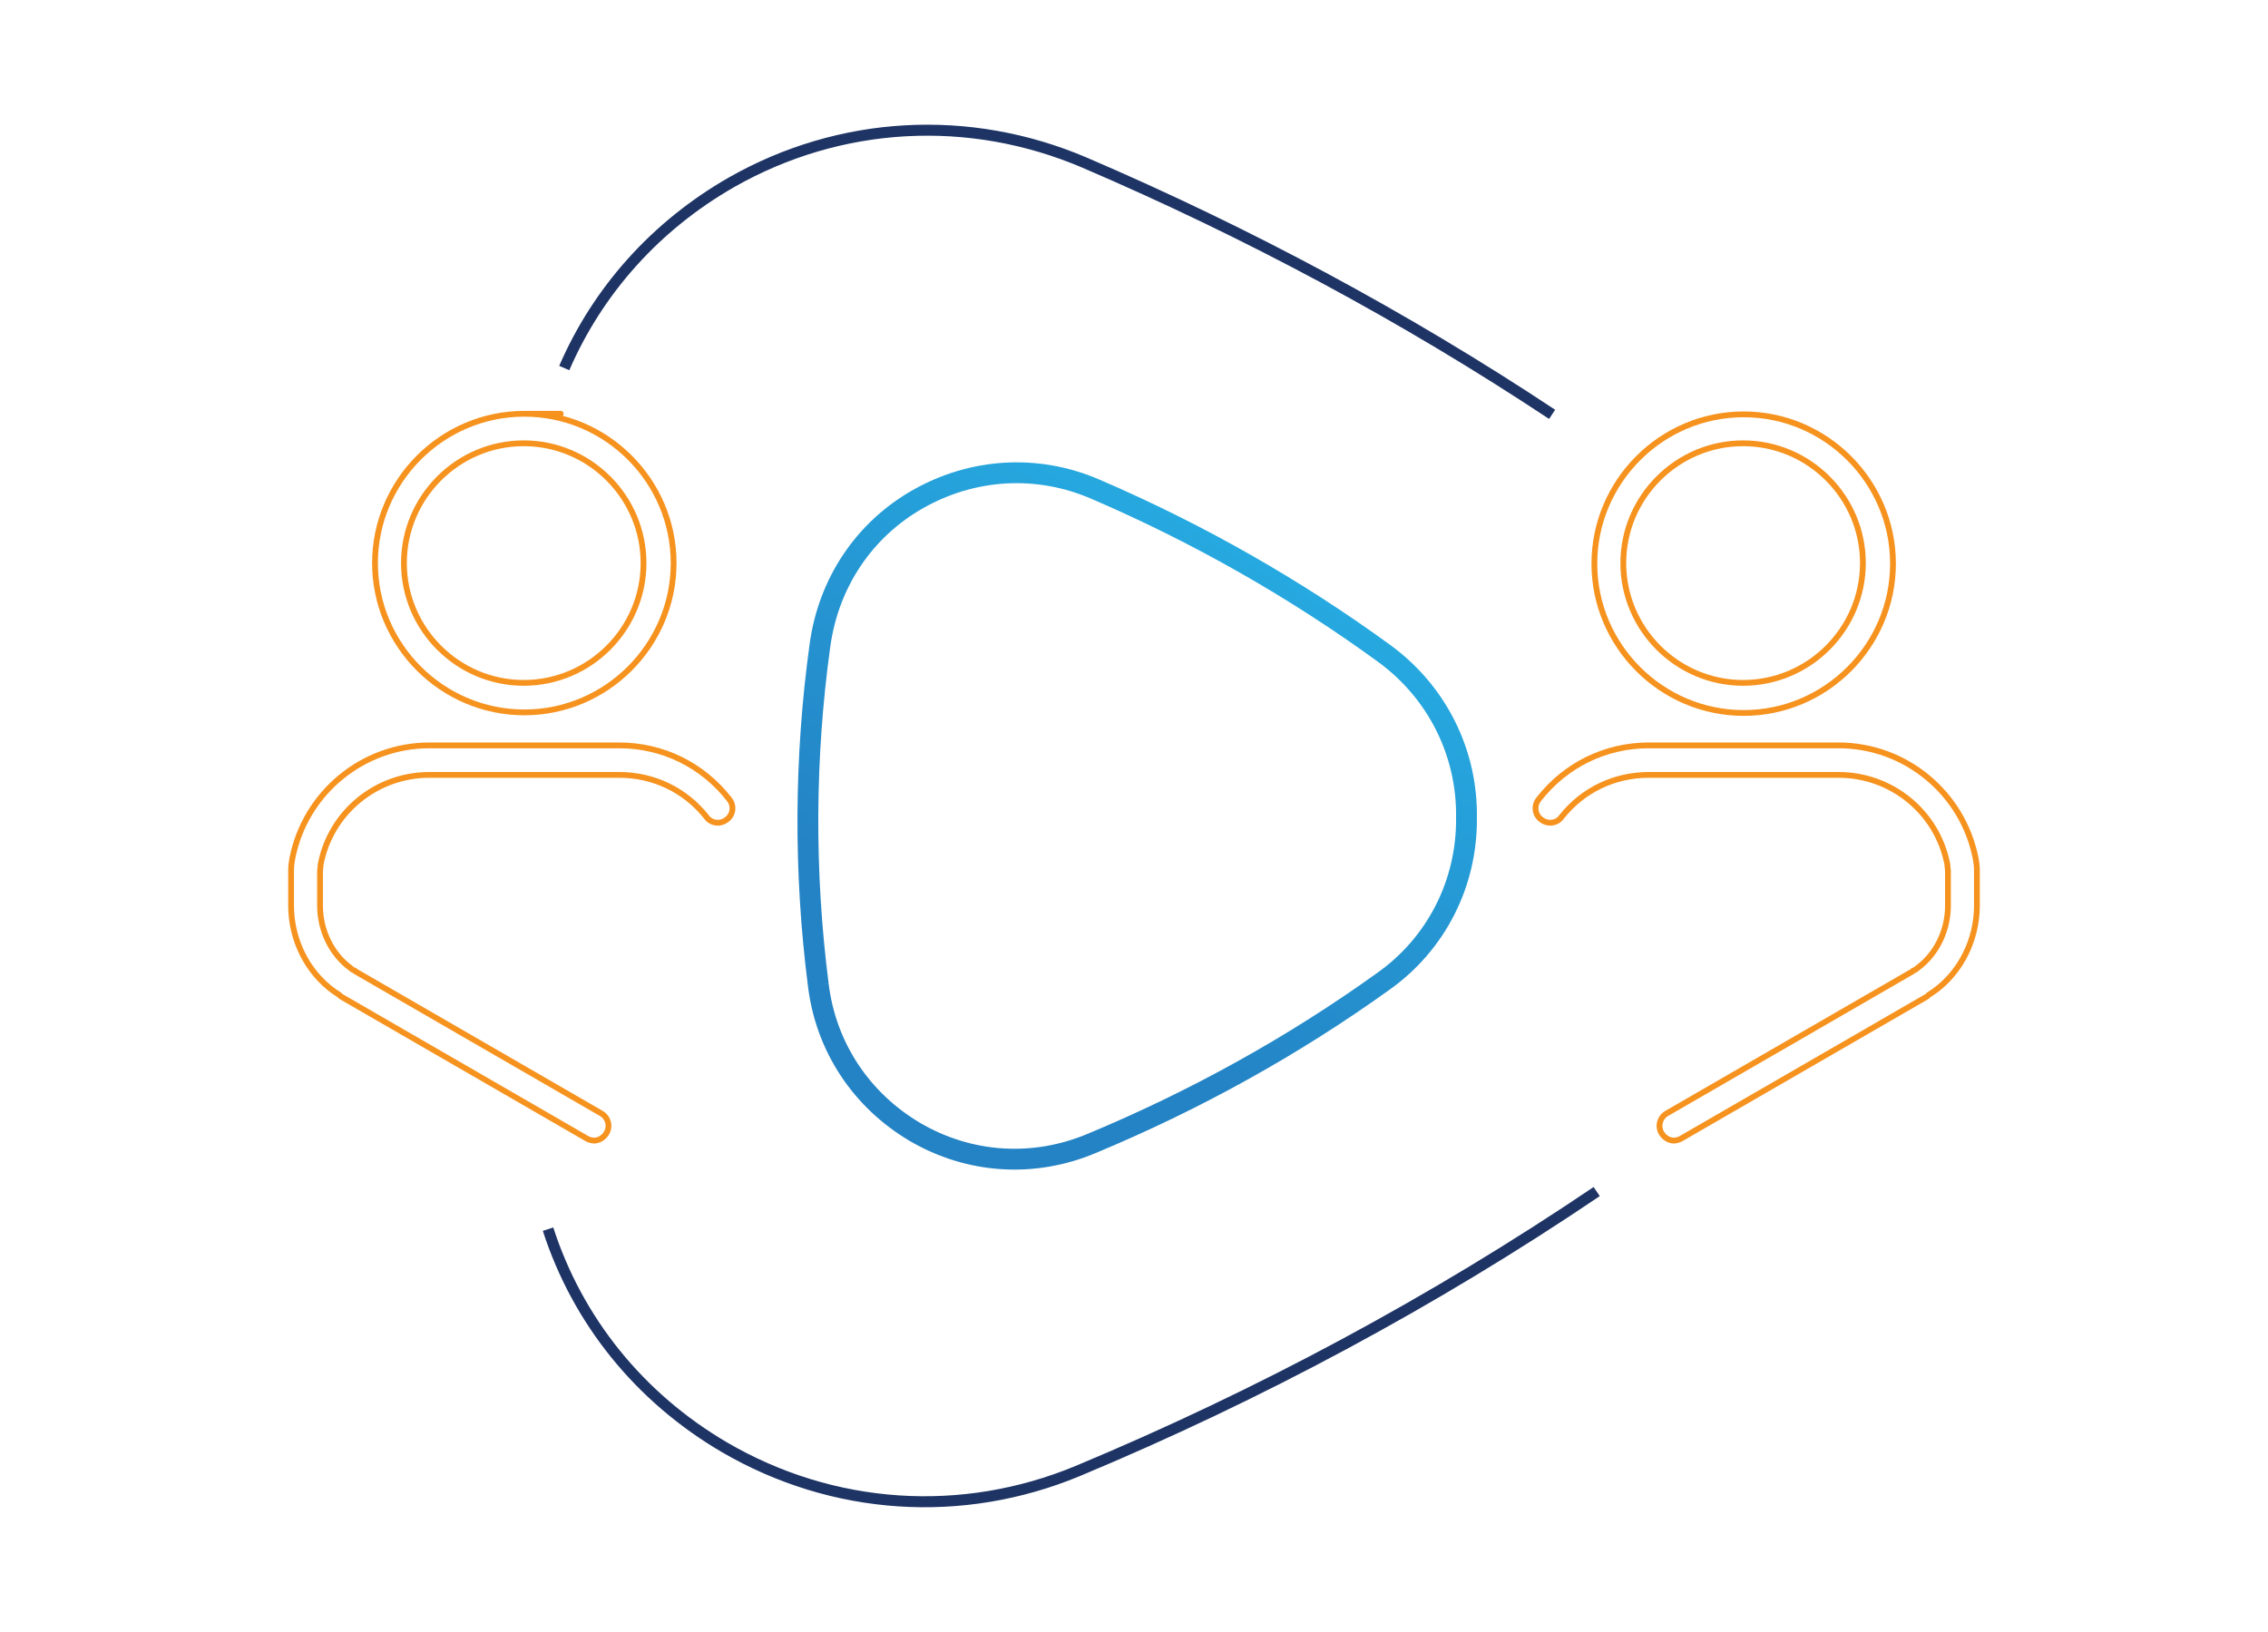 <?xml version="1.0" encoding="UTF-8"?>
<svg id="Layer_2" data-name="Layer 2" xmlns="http://www.w3.org/2000/svg" xmlns:xlink="http://www.w3.org/1999/xlink" version="1.1" viewBox="0 0 391.9 282">
  <defs>
    <style>
      .cls-1 {
        stroke-width: 0px;
      }

      .cls-1, .cls-2, .cls-3, .cls-4 {
        fill: none;
      }

      .cls-2 {
        stroke: #1e3465;
        stroke-width: 1.9px;
      }

      .cls-2, .cls-3, .cls-4 {
        stroke-miterlimit: 10;
      }

      .cls-3 {
        stroke: #f6921e;
        stroke-width: 1px;
      }

      .cls-4 {
        stroke: url(#linear-gradient);
        stroke-width: 3.6px;
      }
    </style>
    <linearGradient id="linear-gradient" x1="157.4" y1="197.2" x2="216.5" y2="96.1" gradientUnits="userSpaceOnUse">
      <stop offset=".3" stop-color="#2483c5"/>
      <stop offset="1" stop-color="#26a9e0"/>
    </linearGradient>
  </defs>
  <path class="cls-1" d="M97.5,63.6c-2.5,5.7-4.2,11.9-5,18.3-5.3,38.9-5.5,78.6-.6,117.6"/>
  <path class="cls-2" d="M268.2,71.6c-25.5-16.9-52.6-31.4-80.8-43.5-19.9-8.5-42.2-7.3-61,3.4-13.1,7.5-23.1,18.7-28.9,32.1"/>
  <path class="cls-1" d="M276,205.9c3.7-2.5,7.4-5.1,11.1-7.7,18.3-13.1,28.9-34,28.7-56.4.5-22.4-9.9-43.4-28.1-56.7-6.4-4.6-12.9-9.1-19.4-13.5"/>
  <path class="cls-2" d="M94.7,212.4c5.1,15.8,15.8,29.1,30.5,37.7,18.7,10.9,41,12.4,61,4.1,31.4-13.1,61.6-29.3,89.7-48.3"/>
  <path class="cls-1" d="M91.9,199.4c.5,4.5,1.5,8.8,2.9,13"/>
  <path class="cls-4" d="M141.4,170.2c1.3,10.7,7.4,19.9,16.7,25.4,9.4,5.5,20.5,6.2,30.5,2,17.8-7.4,34.8-16.8,50.4-28,9.2-6.5,14.5-17,14.4-28.2.2-11.2-5-21.7-14.1-28.4-15.5-11.3-32.4-20.9-50.1-28.5-10-4.3-21.1-3.6-30.5,1.7-9.4,5.3-15.5,14.5-17,25.2-2.7,19.5-2.8,39.3-.3,58.8"/>
  <g>
    <path class="cls-3" d="M90.6,123.1s0,0,0,0c0,0,0,0,0,0-14.2,0-25.8-11.6-25.8-25.8s11.6-25.8,25.8-25.8,0,0,0,0c0,0,0,0,0,0,14.2,0,25.8,11.6,25.8,25.8s-11.6,25.8-25.8,25.8ZM90.5,76.6c-11.4,0-20.7,9.3-20.7,20.7s9.3,20.7,20.7,20.7c0,0,0,0,0,0,0,0,0,0,0,0,11.4,0,20.7-9.3,20.7-20.7s-9.3-20.7-20.7-20.7c0,0-.1,0-.2,0Z"/>
    <path class="cls-3" d="M102.8,197.1c-.4,0-.9-.1-1.3-.3l-42.4-24.5s0,0,0,0h0c-.2-.1-.3-.2-.5-.4h0s0,0,0,0c-.3-.2-.6-.4-.9-.6-4.6-3.3-7.4-8.9-7.4-14.8v-3.4c0-.6,0-1.5,0-2.3v-.4c0-.8.1-1.4.2-2,2.2-11.4,12.2-19.6,23.7-19.6h32.8c7.5,0,14.4,3.4,19,9.3.9,1.1.7,2.7-.4,3.5-1.1.9-2.7.7-3.5-.4-3.7-4.7-9.2-7.3-15.1-7.3h-32.8c-9.2,0-17.1,6.5-18.8,15.5,0,.4-.1.8-.1,1.3v.4c0,.6,0,1.5,0,2v3.4c0,4.3,2,8.4,5.3,10.8.2.2.4.3.6.4h0c0,0,0,0,0,0,.1,0,.2.1.3.2h0s42.4,24.5,42.4,24.5c1.2.7,1.6,2.2.9,3.4-.5.8-1.3,1.3-2.2,1.3Z"/>
  </g>
  <g>
    <path class="cls-3" d="M275.5,97.4c0-14.2,11.6-25.8,25.8-25.8,0,0,0,0,0,0,0,0,0,0,0,0,14.2,0,25.8,11.6,25.8,25.8,0,14.2-11.6,25.8-25.8,25.8,0,0,0,0,0,0,0,0,0,0,0,0-14.2,0-25.8-11.6-25.8-25.8ZM301.2,76.6c-11.4,0-20.7,9.3-20.7,20.7,0,11.4,9.3,20.7,20.7,20.7,0,0,0,0,0,0,0,0,0,0,0,0,11.4,0,20.7-9.3,20.7-20.7,0-11.4-9.3-20.7-20.7-20.7,0,0-.1,0-.2,0Z"/>
    <path class="cls-3" d="M289.1,197.1c.4,0,.9-.1,1.3-.3l42.4-24.5s0,0,0,0h0c.2-.1.3-.2.5-.4h0s0,0,0,0c.3-.2.6-.4.9-.6,4.6-3.3,7.4-8.9,7.4-14.8v-3.4c0-.6,0-1.5,0-2.3v-.4c0-.8-.1-1.4-.2-2-2.2-11.4-12.2-19.6-23.7-19.6h-32.8c-7.5,0-14.4,3.4-19,9.3-.9,1.1-.7,2.7.4,3.5,1.1.9,2.7.7,3.5-.4,3.7-4.7,9.2-7.3,15.1-7.3h32.8c9.2,0,17.1,6.5,18.8,15.5,0,.4.1.8.1,1.3v.4c0,.6,0,1.5,0,2v3.4c0,4.3-2,8.4-5.3,10.8-.2.2-.4.3-.6.4h0c0,0,0,0,0,0-.1,0-.2.1-.3.2h0s-42.4,24.5-42.4,24.5c-1.2.7-1.6,2.2-.9,3.4.5.8,1.3,1.3,2.2,1.3Z"/>
  </g>
</svg>